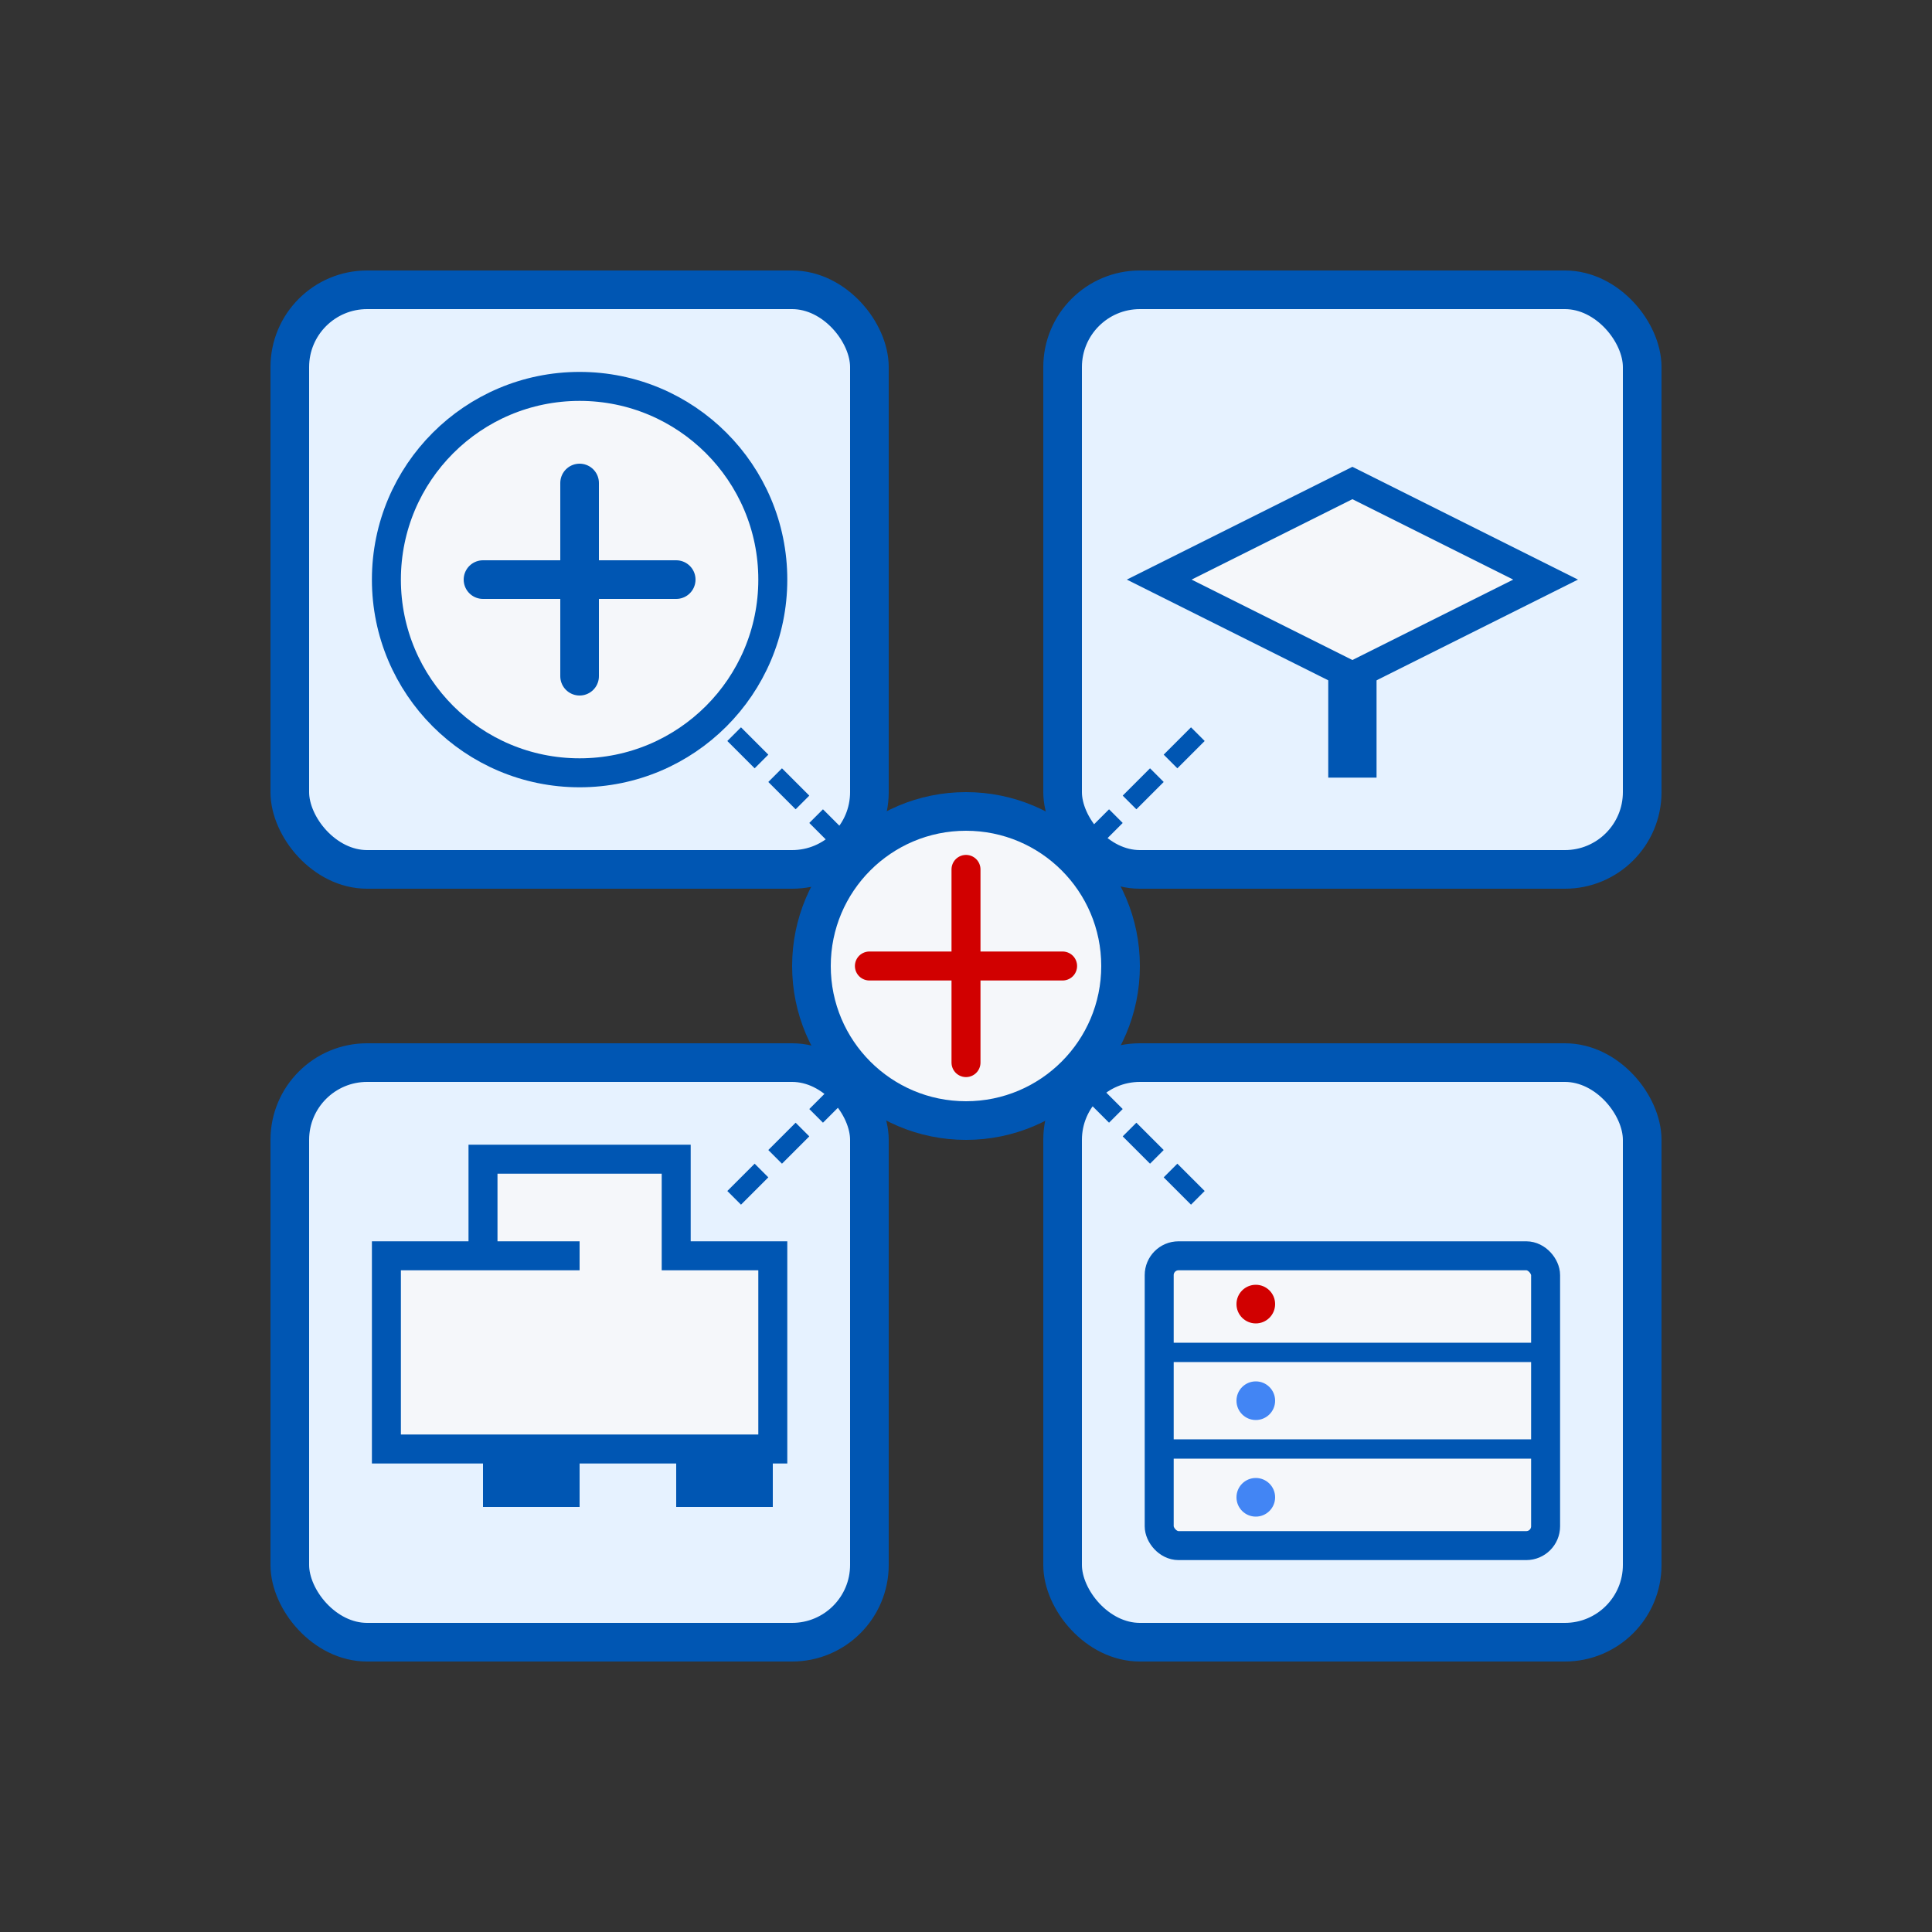 <svg width="100" height="100" viewBox="0 0 100 100" xmlns="http://www.w3.org/2000/svg">
  <rect x="0" y="0" width="100" height="100" fill="#333333" stroke="none"/>
  <!-- Background shapes for specialized environments -->
  <rect x="15" y="15" width="30" height="30" fill="#e6f2ff" stroke="#0056b3" stroke-width="2" rx="4"/>
  <rect x="55" y="15" width="30" height="30" fill="#e6f2ff" stroke="#0056b3" stroke-width="2" rx="4"/>
  <rect x="15" y="55" width="30" height="30" fill="#e6f2ff" stroke="#0056b3" stroke-width="2" rx="4"/>
  <rect x="55" y="55" width="30" height="30" fill="#e6f2ff" stroke="#0056b3" stroke-width="2" rx="4"/>
  
  <!-- Healthcare symbol (top left) -->
  <circle cx="30" cy="30" r="10" fill="#f5f7fa" stroke="#0056b3" stroke-width="1.5"/>
  <path d="M30 25 L30 35 M25 30 L35 30" stroke="#0056b3" stroke-width="2" stroke-linecap="round"/>
  
  <!-- School/education symbol (top right) -->
  <path d="M70 25 L60 30 L70 35 L80 30 Z" fill="#f5f7fa" stroke="#0056b3" stroke-width="1.5"/>
  <rect x="69" y="35" width="2" height="5" fill="#0056b3" stroke="#0056b3" stroke-width="0.5"/>
  
  <!-- Industrial/factory symbol (bottom left) -->
  <path d="M30 65 L20 65 L20 75 L40 75 L40 65 L35 65 L35 60 L25 60 L25 65" fill="#f5f7fa" stroke="#0056b3" stroke-width="1.5"/>
  <rect x="25" y="75" width="5" height="3" fill="#0056b3"/>
  <rect x="35" y="75" width="5" height="3" fill="#0056b3"/>
  
  <!-- Data center/tech symbol (bottom right) -->
  <rect x="60" y="65" width="20" height="15" fill="#f5f7fa" stroke="#0056b3" stroke-width="1.5" rx="1"/>
  <line x1="60" y1="70" x2="80" y2="70" stroke="#0056b3" stroke-width="1"/>
  <line x1="60" y1="75" x2="80" y2="75" stroke="#0056b3" stroke-width="1"/>
  <circle cx="65" cy="67.5" r="1" fill="#d10000"/>
  <circle cx="65" cy="72.5" r="1" fill="#4285f4"/>
  <circle cx="65" cy="77.5" r="1" fill="#4285f4"/>
  
  <!-- Cleaning equipment (center) -->
  <circle cx="50" cy="50" r="8" fill="#f5f7fa" stroke="#0056b3" stroke-width="2"/>
  <path d="M45 50 L55 50 M50 45 L50 55" stroke="#d10000" stroke-width="1.5" stroke-linecap="round"/>
  
  <!-- Connecting lines -->
  <line x1="38" y1="38" x2="45" y2="45" stroke="#0056b3" stroke-width="1" stroke-dasharray="2,1"/>
  <line x1="62" y1="38" x2="55" y2="45" stroke="#0056b3" stroke-width="1" stroke-dasharray="2,1"/>
  <line x1="38" y1="62" x2="45" y2="55" stroke="#0056b3" stroke-width="1" stroke-dasharray="2,1"/>
  <line x1="62" y1="62" x2="55" y2="55" stroke="#0056b3" stroke-width="1" stroke-dasharray="2,1"/>
</svg>